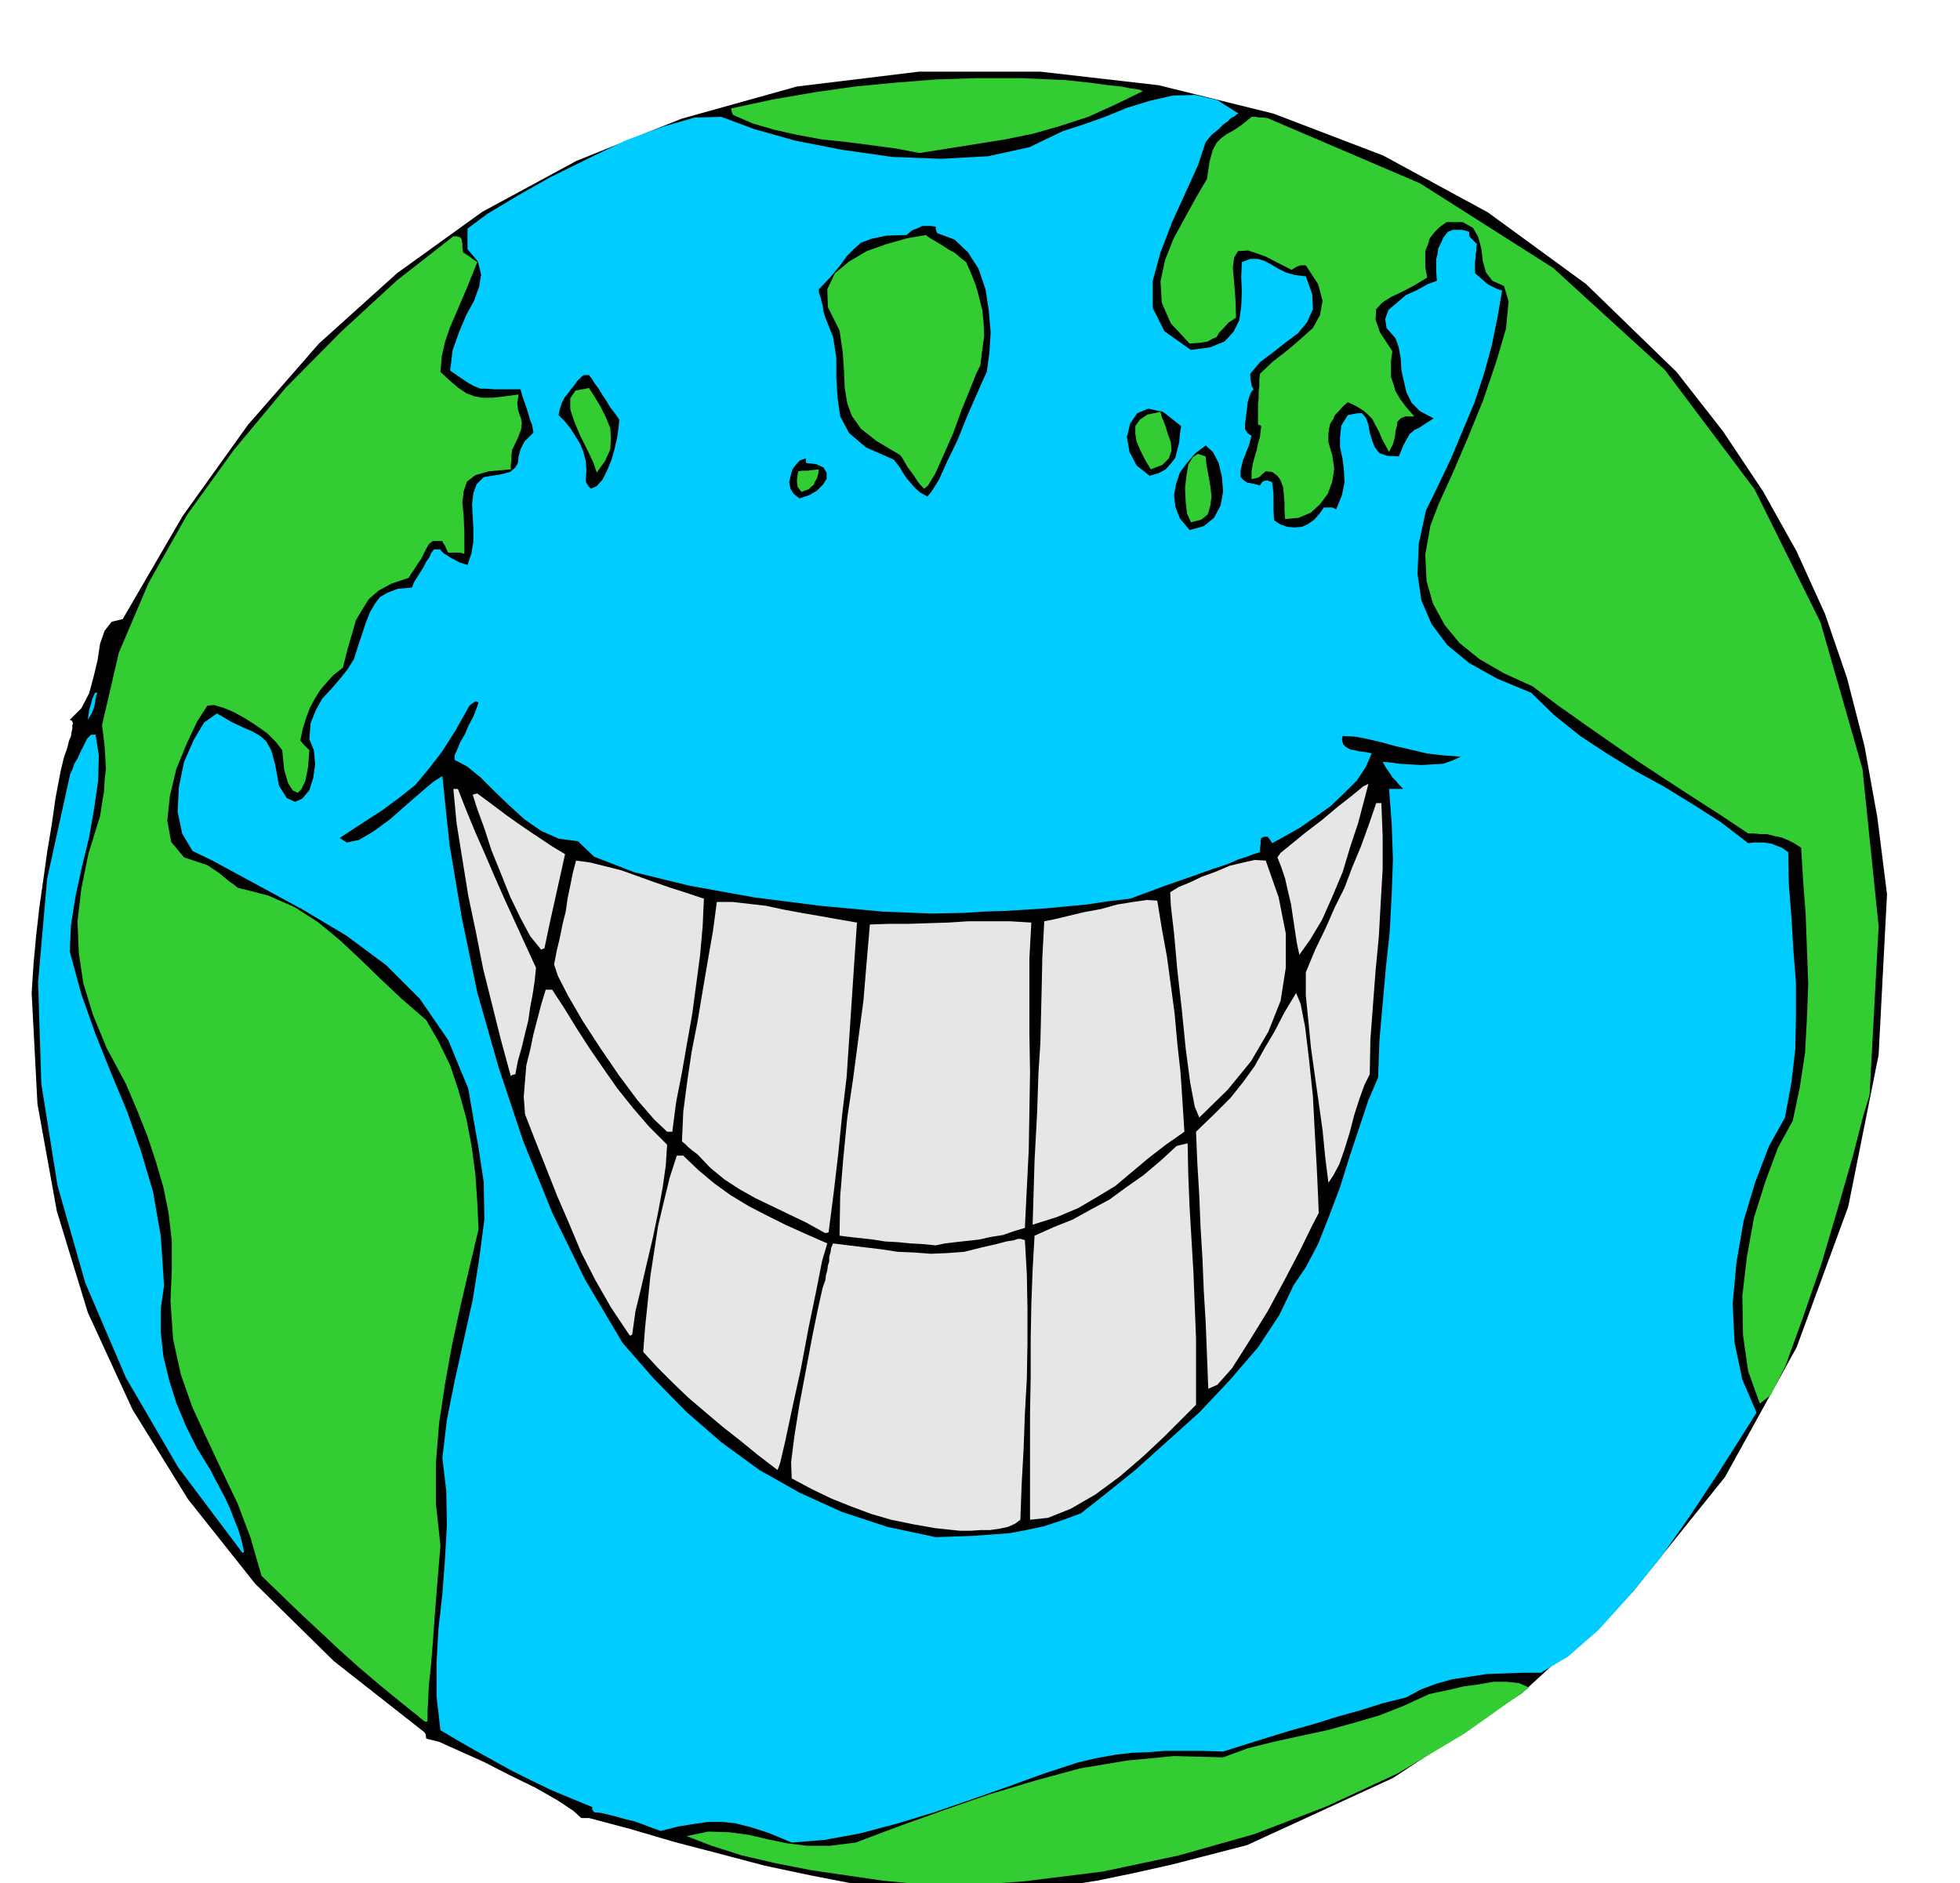 <svg xmlns="http://www.w3.org/2000/svg" fill-rule="evenodd" height="471.287" preserveAspectRatio="none" stroke-linecap="round" viewBox="0 0 3035 2917" width="490.455"><style>.brush1{fill:#000}.pen1{stroke:none}.brush2{fill:#3c3}.brush3{fill:#0cf}.brush4{fill:#e6e6e6}</style><path class="pen1 brush1" d="m1468 2935-69-6-71-10-72-14-71-15-72-19-69-18-68-20-64-17h-12l-12-11-24-16-35-20-39-19-41-21-38-17-31-14-20-5-1-7-2-3-140-110-122-120-104-131-86-139-69-150-48-157-30-166-9-172 3-46 4-43 5-44 6-42 6-43 7-42 6-42 8-42 5-21 5-14 3-12 3-7 1-7 1-4v-5l1-4-2-4-3-1 18-18 12-23 7-26 6-25 4-26 7-20 11-14 17-4 93-160 101-141 110-126 121-109 132-95 146-79 162-65 179-50 189-23h188l183 21 178 44 170 65 162 88 152 111 140 136 72 92 62 93 52 93 44 97 34 99 27 105 20 111 15 119-13 249-47 235-80 218-111 201-143 178-172 157-199 131-226 104-58 15-58 15-58 13-58 12-58 9-58 7-58 4-57 2z"/><path class="pen1 brush2" d="m1466 2923-47-5-52-5-55-8-55-8-56-11-52-12-47-15-39-15 34-7 32 1 30 4 30 7 29 6 32 4h35l40-5 69-26 70-25 69-24 70-21 70-19 72-12 73-7 76 2 38-14 40-10 41-9 42-9 40-11 41-12 38-15 39-18 14-3 19-4 21-5 23-3 22-4h21l19 2 16 7-100 71-104 62-110 51-112 43-117 33-118 25-121 15-120 9z"/><path class="pen1 brush3" d="m1226 2854-36-15-28-9-24-6-20-2h-21l-21 3-25 4-28 7-14-5-13-5-14-5-13-3-14-4-12-3-13-3-10-1-3-4v-4l-34-14-31-13-31-15-28-14-29-16-27-15-28-16-27-16-6-52v-53l3-53 6-53 4-54 3-53-1-53-6-51 7-59 12-60 14-63 14-63 10-63 8-61-1-58-8-53-16-92-31-75-44-64-52-52-62-46-67-40-70-38-70-38-31-15-16-27-7-34 2-38 8-39 15-34 16-27 20-14 22 13 19 9 14 6 12 7 9 8 8 14 6 22 6 33 12 19 13 6 11-5 11-13 6-19 3-21-2-22-7-17 2-25 8-20 10-18 14-15 13-15 12-15 10-16 6-19 7-21 6-18 6-15 7-12 8-11 12-7 16-6 22-2 3-8 5-8 5-8 5-8 4-8 5-7 3-7 4-5h10l1 2 4 4 5 3 6 4 6 3 7 4 6 2 7 2 6-18 3-18v-20l-1-19-1-19 2-17 5-14 11-11 25-4 16-4 8-7 4-7 1-10 3-11 6-12 14-14-1-6-1-6-3-7-2-7-3-10-3-9-4-11-3-11h-41l-12-1h-9l-10-4-9-5-12-8-16-11 4-32 10-28 11-26 12-22 8-22 3-19-5-20-16-19v-32l31-23 45-27 53-30 59-29 58-28 57-21 49-14 41-1 51 19 64 18 72 14 77 11 76 3 73-4 64-14 52-25 31-10 34-12 34-14 36-11 35-8 35-1 34 8 33 21-3 1-3 3-6 3-5 5-7 5-8 8-10 8-9 11-12 36-19 42-21 46-18 47-12 44v42l18 36 41 29 30-4 22-9 14-15 9-18 3-21 1-23-1-23 1-23 13-5h12l10 3 11 6 10 6 12 6 14 4 17 2 10 28 1 23-9 20-14 17-20 15-19 15-20 15-15 18v5l1 7 1 6 3 6-4 5-3 8-2 7-1 9-1 8-1 8-1 8v9l4 6 6 4-2 7-2 8-3 7-3 8-3 7-2 8-2 9v10l5 5 6 4h3l4 1 5 1 7 2 3-5 3-2 5-1 8 3 1 9 1 9v26l1 15 9 6 11 4 11 1 12-1 9-4 10-7 8-9 7-10h13l6 3 9-22 4-20-1-19-2-17-4-18v-16l2-18 10-16 5-1 5-1 6-1h6l6 7 4 11 2 12 4 13 4 10 7 9 12 4 18 1 7-17 6-11 4-7 4-3 3-3 7-3 9-6 14-9-21-11-13-13-8-16-4-17-4-18-1-18-3-17-5-14-14-16-2-14 5-14 13-11 14-12 18-8 16-9 14-5-1-14v-20l2-7 1-9 4-8 4-9 7-9 8-3h14l4 1 7 2v4l1 4 4 4 7 7-1 5v6l-1 5v6l-1 5v18l8 7 9 8 4 3 6 3 6 3 9 3-7 41-9 44-12 44-15 45-18 43-18 43-20 42-19 39-11 51-2 47 6 41 16 37 24 32 34 28 43 24 53 22 36 35 40 32 41 27 44 27 44 24 44 27 44 28 43 33 8-1h16l7 1 6 1 7 3 8 3 10 7 1 50 4 50 3 51 4 51v51l-1 52-6 52-10 54-25 45-21 55-18 60-11 64-6 64 3 61 12 57 22 51-27 43-35 55-41 62-45 64-49 60-48 53-47 41-42 25h-29l-27 1-28 1-26 4-27 4-25 7-24 9-22 12-36 9-35 11-36 10-35 11-36 10-36 11-35 11-35 11-33-1h-57l-25 2-26 1-26 3-28 5-30 7-52 17-55 20-57 20-58 20-59 18-57 15-55 10-50 4z"/><path class="pen1 brush2" d="m657 2666-36-29-33-27-33-28-30-27-31-29-30-28-30-29-29-28-17-59-20-53-24-50-23-49-23-50-18-51-12-55-4-59 2-48v-45l-5-43-8-40-12-41-13-39-16-40-17-40-30-56-21-51-15-49-7-47-2-49 6-51 11-54 18-58 3-20 3-18 1-18 2-17-1-18-1-16-2-18-2-16 26-112 46-108 60-106 72-100 80-96 86-87 87-80 87-68h5l4 1 2 1 2 3v2l1 5v5l1 8 5 3 6 4 5 4 6 4-8 20-8 20-9 21-9 21-9 21-7 21-5 22-2 24 15 14 13 11 12 8 13 5 12 2h16l18-2 22-3-2 13 1 10 2 7 3 8 1 6-1 10-5 13-9 19-1 7v8l-1 7v8l-34 3-21 6-13 10-5 15-2 17 2 22 1 26v32l-6-2h-19l-3-6-2-5-3-4-1-3h-15l-6 5-4 7-4 8-4 8-5 7-5 8-5 7-4 7-27 9-20 11-15 13-10 16-10 17-6 21-7 24-7 28-15 12-11 12-10 12-8 13-7 13-6 16-5 16-4 19 6 7 8 8-2 26-4 21-6 13-6 6-8-4-7-11-6-21-3-30-10-13-13-13-17-12-17-11-18-10-17-7-14-4-10 1-16 25-16 34-16 39-10 42-4 38 6 33 20 24 36 12 6 4 6 4 6 4 6 5 5 4 6 5 6 4 6 5 47 12 41 18 36 23 34 28 31 29 32 31 34 32 37 32 19 33 18 37 13 39 12 43 8 42 6 44 3 43 2 43-14 59-14 60-13 60-11 61-9 60-5 62v63l7 65-5 60-4 51-3 42-3 36-3 28-1 22-1 18v15l-3 1-2-1z"/><path class="pen1 brush3" d="m376 2406-100-133-81-139-63-147-43-151-25-157-5-158 14-160 35-159 1-4 3-6 3-9 5-8 5-11 5-10 5-10 6-6h7l5 32-1 39-6 42-8 46-11 45-10 46-7 44-2 42 18 66 22 62 24 60 25 60 21 60 19 64 12 69 5 76-5 36v37l4 37 9 37 11 35 15 36 17 34 21 34 6 12 8 15 8 15 8 17 6 16 7 17 5 17 4 18-2 1v1z"/><path class="pen1 brush1" d="m1449 2381-75-16-70-23-66-30-62-35-59-43-54-47-51-52-48-55-58-98-51-104-45-111-38-114-33-116-24-116-19-113-11-106-14 9-19 16-23 20-25 22-26 19-22 13-19 4-11-7 35-23 31-20 27-20 24-19 20-24 21-27 21-33 22-39 5-4 5-3 2 1 2 1-3 9-5 13-7 13-6 14-7 12-5 12-4 9v7l19 10 21 17 21 21 24 23 23 21 26 18 27 12 30 4 25 24 62 24 86 21 100 18 102 13 96 9 77 3 50-1 31-2 32-1 32-2 32-2 31-3 32-3 33-5 34-4 54-20 43-15 31-11 24-8 16-7 13-4 10-4 10-3v-6l1-6v-6l1-4 5-2h5l3 4 4 6 20-11 23-13 23-16 24-17 21-20 20-20 14-21 9-21-9-2-9-1-9-2-6-1-7-4-4-4-2-7 1-6 20 1 20 4 21 5 22 6 22 5 25 6 25 3 28 2-13 6-14 5-17 1-17 1-18-1-16-1-15-2-11-1 5 9 7 10 3 5 5 5 5 6 7 7h-22l4 54 2 55-2 55-3 57-6 56-5 56-5 57-2 57-15 35-14 42-15 45-15 48-17 45-17 43-19 36-19 28-22 46-33 50-43 50-47 50-51 46-49 44-46 37-38 30-30 11-27 9-28 6-27 5-28 2-28 2-29 1-28 1z"/><path class="pen1 brush4" d="m1486 2371-38-4-34-6-34-7-31-9-32-12-30-12-31-15-30-16-1-25 5-40 8-50 10-53 10-53 9-44 7-31 4-11 1-8 2-7 1-8 2-6v-7l2-7 1-7 3-7 24 3 25 3 25 3 26 4 25 1 26 2 25-1 27-2 28-7 22-5 15-4 12-2 6-2h5l3 1 3 1 3 52 1 54v54l-1 55-3 54-2 55-3 54-2 55-8 6-11 5-14 3-14 2h-15l-14 1h-18zm109-17v-166l1-56v-57l1-55 2-54 3-52 29-13 30-12 29-16 28-15 26-19 27-19 26-22 25-23 8-2 9-2 1 48 2 50 3 51 3 51 2 51 2 51v103l-21 21-28 28-33 31-36 31-38 28-38 22-35 14-28 3zm-391-77-30-23-27-22-28-22-26-22-27-23-24-23-24-24-22-24 3-39 4-38 4-40 6-39 6-39 9-38 9-37 11-34h10l23 22 25 21 25 18 28 17 27 14 30 15 31 14 34 15-8 27-9 46-12 58-12 64-13 59-11 52-8 34-4 11z"/><path class="pen1 brush2" d="m2725 2174-18-50-8-56-1-61 7-60 11-61 18-57 19-51 23-42 11-52 8-53 3-54 2-53-2-54-2-54-4-53-3-50-11-7-10-5-10-4-10-2-12-3h-10l-10-1h-9l-45-30-42-27-43-28-41-27-42-29-40-28-41-29-40-30-44-20-38-22-31-25-23-28-18-33-10-35-2-41 8-45 13-34 21-46 24-56 24-59 20-59 15-51 4-42-7-24-18-8-10-13-5-18-2-18-5-19-8-14-16-9h-25l-11 8-8 8-7 9-3 10-4 10v25l3 16-20 12-19 10-17 8-14 9-9 10-1 16 7 20 19 29-2 15v25l4 12 3 10 7 12 9 12 13 15h-14l-7 3-5 5-1 7-2 8-1 9-3 11-6 12-10-18-6-14-6-11-4-8-7-7-7-6-11-7-13-6-8 7-6 7-6 6-3 7-4 6-2 8-1 9v12l6 20 3 21-3 20-7 19-12 16-14 13-19 8-21 2-1-13v-12l-1-13-1-11-4-11-5-7-8-6-10-1-6 5-4 4-6 2-6 1v-12l2-12 3-11 3-10 2-10 3-10 1-9 1-8-3-2h-2v-32l1-9v-10l1-10v-9l1-9 20-19 22-17 21-18 19-17 11-20 4-22-7-26-19-29h-8l-6 2-8 5-41-21-26-9-16 1-6 10-2 16 2 22 2 26 1 29-12 8-8 9-6 6-4 7-7 3-7 4-12 2-16 1-29-31-14-32-2-33 7-33 13-33 18-33 17-31 17-29 4-27 5-18 6-11 7-7 8-6 11-6 12-8 16-13h6l6 1h6l7 1 236 101 206 131 173 158 139 185 102 206 65 227 25 244-14 261-10 33-16 62-23 80-26 88-29 84-26 72-23 46-17 13z"/><path class="pen1 brush4" d="m1871 2151-2-51-2-51-3-50-2-49-3-50-2-49-3-50-2-48 28-27 25-25 20-25 18-25 15-27 16-27 15-29 18-30 7 17 7 36 6 50 6 57 3 57 3 54 2 43 1 27-10 19-18 37-24 46-27 50-29 47-26 41-23 26-14 6zm-897-84-28-42-24-42-22-43-18-43-19-44-17-43-17-43-16-41-2-27 2-25 2-24 6-24 5-24 6-23 6-23 7-23h10l19 29 19 31 20 31 22 32 21 30 24 30 25 29 28 28-2 32-5 35-7 38-8 39-9 38-9 39-9 37-5 36-3 2-2-2zm475-138-20-2-19-1-20-2-19-1-19-3-18-2-18-2-16-2 1-61 5-61 6-61 9-60 8-61 8-60 5-60 5-58 29-1h30l31-1 32-1 30-2h65l33 2-3 56v116l1 60-1 60-1 60-3 60-3 61-17 5-17 6-19 3-18 4-18 2-18 2-17 2-14 3zm-173-20-27-15-27-13-27-13-25-12-25-14-23-15-22-18-20-21-8-6-6-5-5-5-5-4 2-46 6-46 7-47 9-46 8-48 8-47 8-46 6-45h24l26 3 26 3 28 6 27 5 29 5 28 5 29 5-4 59-4 60-4 60-4 60-7 59-6 60-7 60-8 62-5 1-2-1zm323-12 3-100 4-75 2-60 3-47 1-43 1-41 1-47 3-57 15-3 21-5 25-6 27-5 25-7 25-4 21-3 16 1 7 43 8 44 6 44 6 45 4 45 5 45 3 45 3 47-30 21-27 21-25 21-25 21-28 17-29 17-33 14-38 12zm458-65-5-40-4-41-6-43-6-42-6-43-4-41-4-40v-36l15-36 16-33 14-32 15-30 12-32 13-31 12-33 12-35h8l2 51v51l-3 52-3 54-5 52-4 53-4 53-1 54-8 16-8 22-8 25-7 27-8 26-8 23-9 17-8 12zm-1024-79-20-19-26-30-29-39-28-41-28-43-22-38-16-31-6-18 4-21 5-21 4-20 5-20 3-21 4-19 4-20 5-19 22 3 24 6 24 6 25 9 25 9 26 9 25 8 27 9-2 43-4 45-6 45-6 45-8 45-8 46-9 46-6 46h-8z"/><path class="pen1 brush4" d="m1857 1731-7-17-7-37-7-53-6-60-7-62-5-56-5-43-1-21 13-8 17-7 19-9 22-8 21-9 21-5 18-4 17 1 20 57 11 56v53l-8 51-19 48-27 46-36 44-44 43zm-1066-64-15-55-14-56-14-56-11-56-12-57-9-56-9-56-5-53h7l13 33 14 34 15 34 15 35 15 34 16 35 16 35 17 37-2 20-3 20-4 21-3 21-5 20-5 21-6 21-4 21-5 1-2 2zm1221-188-4-19-3-20-3-20-3-20-5-21-4-18-6-18-6-15 5-7 16-13 22-18 25-19 25-21 23-18 17-14 8-4-7 27-9 34-12 36-12 40-16 38-16 36-18 30-17 24zm-1174-8-17-21-15-28-16-33-14-35-15-37-11-34-11-30-7-22 3-1 4-1 15 11 16 12 16 12 17 12 16 11 18 12 18 12 20 12-4 18-4 18-4 18-4 18-4 18-4 18-4 19-4 19-3 1-2 1z"/><path class="pen1 brush3" d="m136 1115 2-15 3-10 2-8 2-4 2-5h4l-2 4-1 6-1 6-1 6-2 5-2 5-3 5-3 5z"/><path class="pen1 brush1" d="m1842 821-15-18-7-18-2-18 3-17 6-18 11-15 13-15 16-12 11 10 9 17 5 21 2 23-4 22-10 19-16 13-22 6z"/><path class="pen1 brush2" d="m1844 809-6-14-2-18-1-20 2-19 3-18 7-12 8-5 12 4 1 12 3 16 3 17 2 17-2 15-4 13-10 8-16 4z"/><path class="pen1 brush1" d="m1238 772-9-7-5-8-2-10 2-9 3-11 6-8 6-6 9-3v7l16 2 11 5 5 8v10l-6 9-9 9-12 7-15 5zm198-3-11-6-8-7-7-8-6-7-6-9-4-7-6-8-4-5-43-19-26-22-14-26-4-28-2-31v-32l-5-32-12-30-3-10-1-8-2-7-1-5-3-9v-5l19-20 14-17 10-14 11-11 11-10 16-6 23-5 32-1 8-7 10-4 6-3h13l8 1v4l2 6 27 10 21 20 16 25 11 32 5 32 3 35-2 32-4 29-6 13-11 25-14 32-14 35-16 33-13 29-12 19-6 7z"/><path class="pen1 brush2" d="m1241 762-6-8-1-9 1-9 1-6 7-1h8l8-1 9-1-1 7-2 7-3 5-2 5-4 3-4 4-6 2-5 2z"/><path class="pen1 brush1" d="m915 757-4-4-1-2-2-3-1-4 1-16-1-14-4-15-5-12-8-13-7-11-9-11-9-9 2-10 3-9 4-8 5-6 5-7 5-6 5-7 6-6 4-3h8l4 5 5 8 6 8 6 10 6 9 6 10 7 9 7 10-1 11-2 15-4 18-5 18-7 17-7 14-9 10-9 4z"/><path class="pen1 brush2" d="m1431 757-5-5-5-6-5-8-5-7-6-8-4-7-4-7-3-4-37-22-24-19-14-20-7-19-4-24-1-25-2-30-5-34-18-36-1-28 12-25 22-18 27-16 31-11 32-9 29-5 2 2 6 4 7 4 10 6 9 6 11 6 8 7 9 7 8 18 7 18 5 18 5 20 2 19 1 21-3 22-3 24-6 12-10 25-13 32-13 36-15 34-13 29-11 18-6 5z"/><path class="pen1 brush1" d="m1780 737-20-16-11-21-4-23 5-21 11-16 17-7 23 5 28 22-2 12-1 13-3 12-3 12-7 9-8 9-11 6-14 4z"/><path class="pen1 brush2" d="m924 732-5-15-9-19-11-22-9-21-7-21v-17l8-12 21-4 9 14 9 15 8 16 7 17 1 16-1 17-8 18-13 18zm858-5-9-15-7-14-6-14-2-12v-12l7-10 12-8 20-4 2 8 5 12 4 13 5 14 1 13-4 12-10 10-18 7zm-358-490-37-7-37-5-39-5-38-4-38-7-36-8-34-10-30-13-2-5-1-5 65-14 64-11 63-9 63-6 63-5 64-2h66l69 3 38 4 29 4 20 2 15 3 8 1 6 1 2 1 3 1-43 21-42 19-43 14-42 12-44 9-44 7-44 7-44 7z"/></svg>
